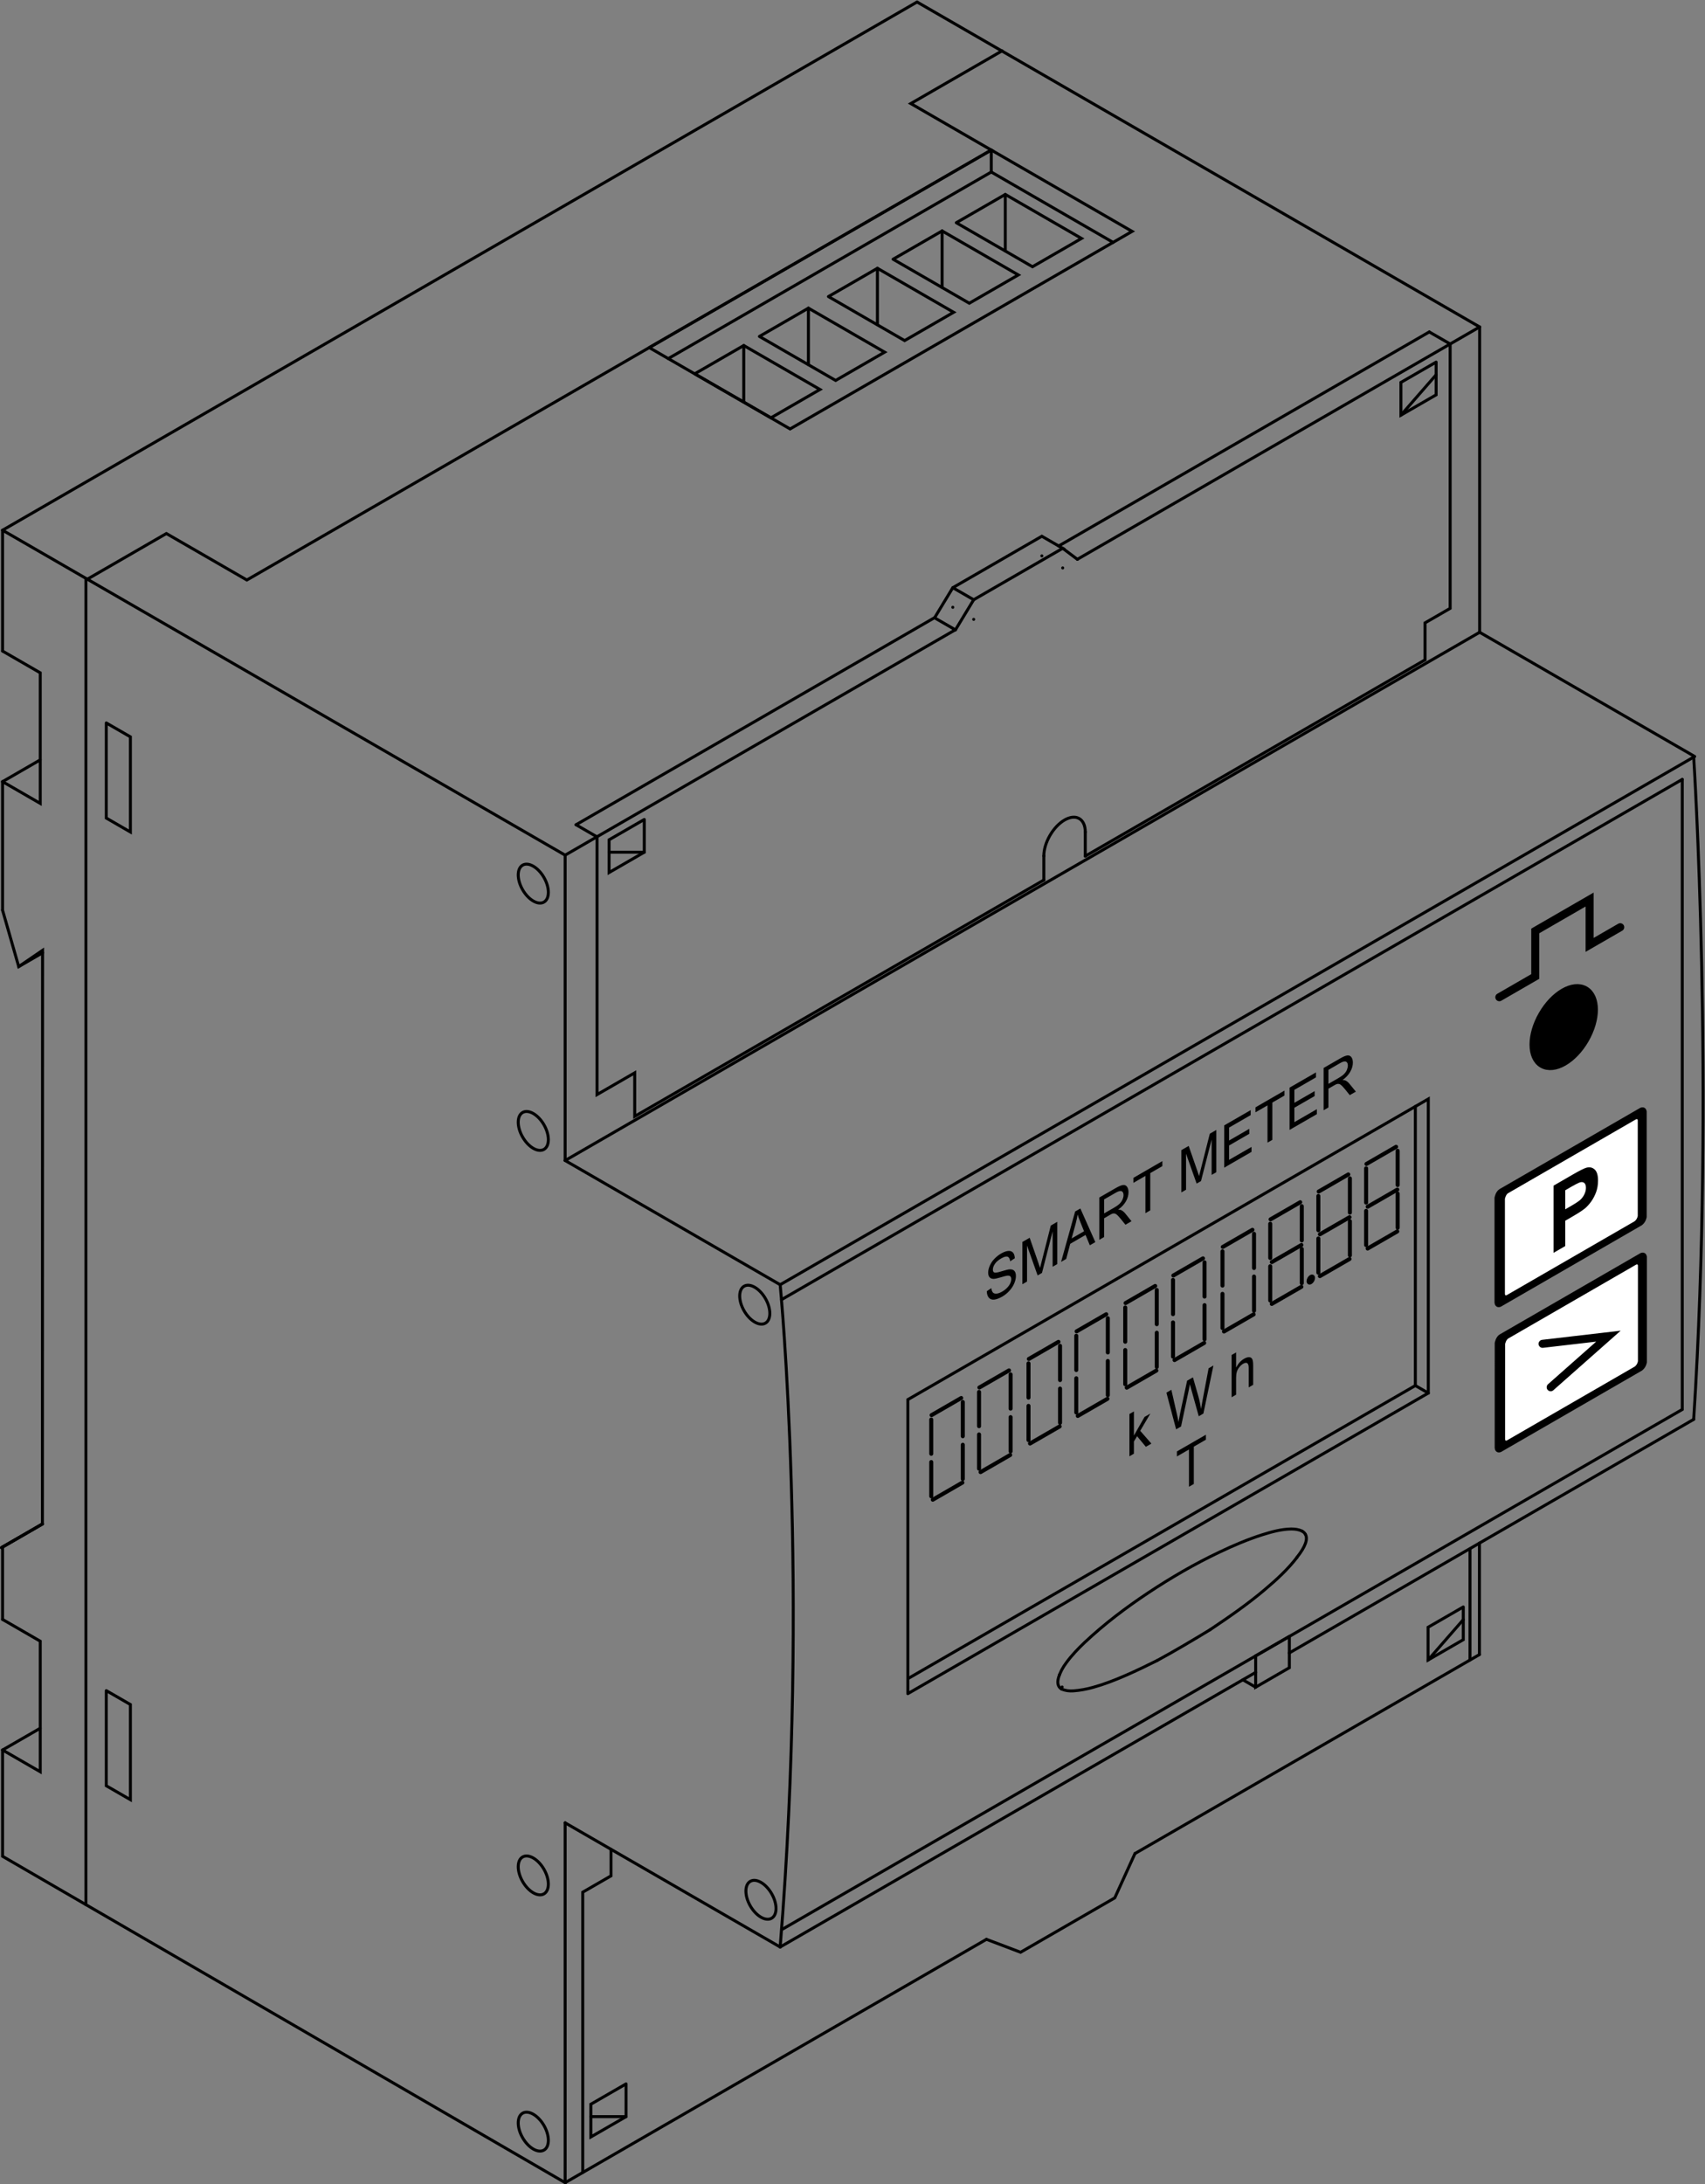 <?xml version="1.0" encoding="UTF-8" standalone="no"?>
<svg
   xmlns:dc="http://purl.org/dc/elements/1.1/"
   xmlns:cc="http://creativecommons.org/ns#"
   xmlns:rdf="http://www.w3.org/1999/02/22-rdf-syntax-ns#"
   xmlns:svg="http://www.w3.org/2000/svg"
   xmlns="http://www.w3.org/2000/svg"
   xmlns:sodipodi="http://sodipodi.sourceforge.net/DTD/sodipodi-0.dtd"
   xmlns:inkscape="http://www.inkscape.org/namespaces/inkscape"
   version="1.1"
   id="svg2"
   xml:space="preserve"
   width="283.027"
   height="362.413"
   viewBox="0 0 283.027 362.413"
   sodipodi:docname="SmartMeter50kA-1 Deckblatt.eps"><rect x="0" y="0" width="283.027" height="362.413" fill="#808080" stroke="none"/><defs
     id="defs6" /><sodipodi:namedview
     pagecolor="#ffffff"
     bordercolor="#666666"
     borderopacity="1"
     objecttolerance="10"
     gridtolerance="10"
     guidetolerance="10"
     inkscape:pageopacity="0"
     inkscape:pageshadow="2"
     inkscape:window-width="640"
     inkscape:window-height="480"
     id="namedview4" /><g
     id="g10"
     inkscape:groupmode="layer"
     inkscape:label="ink_ext_XXXXXX"
     transform="matrix(1.333,0,0,-1.333,0,362.413)"><g
       id="g12"
       transform="scale(0.1)"><path
         d="M 3.191,2058.79 V 1908.36"
         style="fill:none;stroke:#000000;stroke-width:3.69;stroke-linecap:round;stroke-linejoin:miter;stroke-miterlimit:4;stroke-dasharray:none;stroke-opacity:1"
         id="path14" /><path
         d="M 3.191,1745.81 V 1585.8"
         style="fill:none;stroke:#000000;stroke-width:3.69;stroke-linecap:round;stroke-linejoin:miter;stroke-miterlimit:4;stroke-dasharray:none;stroke-opacity:1"
         id="path16" /><path
         d="M 3.191,793.094 V 702.953"
         style="fill:none;stroke:#000000;stroke-width:3.69;stroke-linecap:round;stroke-linejoin:miter;stroke-miterlimit:4;stroke-dasharray:none;stroke-opacity:1"
         id="path18" /><path
         d="M 3.191,540.426 V 408.105 L 703.762,1.844 V 449.785"
         style="fill:none;stroke:#000000;stroke-width:3.69;stroke-linecap:round;stroke-linejoin:miter;stroke-miterlimit:4;stroke-dasharray:none;stroke-opacity:1"
         id="path20" /><path
         d="M 703.762,1274.22 V 1654.3 L 3.18,2058.77"
         style="fill:none;stroke:#000000;stroke-width:3.69;stroke-linecap:round;stroke-linejoin:miter;stroke-miterlimit:4;stroke-dasharray:none;stroke-opacity:1"
         id="path22" /><path
         d="m 3.191,1745.81 46.918,-27.09 v 162.55 l -46.918,27.09"
         style="fill:none;stroke:#000000;stroke-width:3.69;stroke-linecap:round;stroke-linejoin:miter;stroke-miterlimit:4;stroke-dasharray:none;stroke-opacity:1"
         id="path24" /><path
         d="M 3.191,540.426 50.109,513.336 V 675.863 L 3.191,702.953"
         style="fill:none;stroke:#000000;stroke-width:3.69;stroke-linecap:round;stroke-linejoin:miter;stroke-miterlimit:4;stroke-dasharray:none;stroke-opacity:1"
         id="path26" /><path
         d="M 3.191,1585.8 23.301,1515.57 53.012,1535.84 52.801,821.754 1.84,792.324"
         style="fill:none;stroke:#000000;stroke-width:3.69;stroke-linecap:round;stroke-linejoin:miter;stroke-miterlimit:4;stroke-dasharray:none;stroke-opacity:1"
         id="path28" /><path
         d="M 1842.35,659.203 V 797.945"
         style="fill:none;stroke:#000000;stroke-width:3.69;stroke-linecap:round;stroke-linejoin:miter;stroke-miterlimit:4;stroke-dasharray:none;stroke-opacity:1"
         id="path30" /><path
         d="m 1842.59,1931.73 v 380.07 l -700.58,404.49"
         style="fill:none;stroke:#000000;stroke-width:3.69;stroke-linecap:round;stroke-linejoin:miter;stroke-miterlimit:4;stroke-dasharray:none;stroke-opacity:1"
         id="path32" /><path
         d="M 53.012,1532.73 23.301,1515.57"
         style="fill:none;stroke:#000000;stroke-width:3.69;stroke-linecap:round;stroke-linejoin:miter;stroke-miterlimit:4;stroke-dasharray:none;stroke-opacity:1"
         id="path34" /><path
         d="M 52.82,821.754 1.84,792.324"
         style="fill:none;stroke:#000000;stroke-width:3.69;stroke-linecap:round;stroke-linejoin:miter;stroke-miterlimit:4;stroke-dasharray:none;stroke-opacity:1"
         id="path36" /><path
         d="M 50.109,567.504 3.191,540.426"
         style="fill:none;stroke:#000000;stroke-width:3.69;stroke-linecap:round;stroke-linejoin:miter;stroke-miterlimit:4;stroke-dasharray:none;stroke-opacity:1"
         id="path38" /><path
         d="M 50.109,1772.91 3.191,1745.81"
         style="fill:none;stroke:#000000;stroke-width:3.69;stroke-linecap:round;stroke-linejoin:miter;stroke-miterlimit:4;stroke-dasharray:none;stroke-opacity:1"
         id="path40" /><path
         d="M 1842.35,659.203 1413.36,411.523"
         style="fill:none;stroke:#000000;stroke-width:3.69;stroke-linecap:round;stroke-linejoin:miter;stroke-miterlimit:4;stroke-dasharray:none;stroke-opacity:1"
         id="path42" /><path
         d="M 1228.43,304.754 703.762,1.844"
         style="fill:none;stroke:#000000;stroke-width:3.69;stroke-linecap:round;stroke-linejoin:miter;stroke-miterlimit:4;stroke-dasharray:none;stroke-opacity:1"
         id="path44" /><path
         d="M 1842.59,2311.8 1341.64,2022.57"
         style="fill:none;stroke:#000000;stroke-width:3.69;stroke-linecap:round;stroke-linejoin:miter;stroke-miterlimit:4;stroke-dasharray:none;stroke-opacity:1"
         id="path46" /><path
         d="M 1189.96,1935 703.762,1654.3"
         style="fill:none;stroke:#000000;stroke-width:3.69;stroke-linecap:round;stroke-linejoin:miter;stroke-miterlimit:4;stroke-dasharray:none;stroke-opacity:1"
         id="path48" /><path
         d="M 1142.03,2716.3 3.191,2058.79"
         style="fill:none;stroke:#000000;stroke-width:3.69;stroke-linecap:round;stroke-linejoin:miter;stroke-miterlimit:4;stroke-dasharray:none;stroke-opacity:1"
         id="path50" /><path
         d="M 52.801,821.754 3.191,793.094"
         style="fill:none;stroke:#000000;stroke-width:3.69;stroke-linecap:round;stroke-linejoin:miter;stroke-miterlimit:4;stroke-dasharray:none;stroke-opacity:1"
         id="path52" /><path
         d="M 1842.6,1931.72 703.762,1274.2"
         style="fill:none;stroke:#000000;stroke-width:3.69;stroke-linecap:round;stroke-linejoin:miter;stroke-miterlimit:4;stroke-dasharray:none;stroke-opacity:1"
         id="path54" /><path
         d="m 1605.61,661.254 503.53,290.711"
         style="fill:none;stroke:#000000;stroke-width:3.69;stroke-linecap:round;stroke-linejoin:miter;stroke-miterlimit:4;stroke-dasharray:none;stroke-opacity:1"
         id="path56" /><path
         d="M 971.543,1119.61 703.762,1274.2"
         style="fill:none;stroke:#000000;stroke-width:3.69;stroke-linecap:round;stroke-linejoin:miter;stroke-miterlimit:4;stroke-dasharray:none;stroke-opacity:1"
         id="path58" /><path
         d="M 971.543,295.176 703.762,449.773"
         style="fill:none;stroke:#000000;stroke-width:3.69;stroke-linecap:round;stroke-linejoin:miter;stroke-miterlimit:4;stroke-dasharray:none;stroke-opacity:1"
         id="path60" /><path
         d="m 2110.39,1777.11 -267.8,154.62"
         style="fill:none;stroke:#000000;stroke-width:3.69;stroke-linecap:round;stroke-linejoin:miter;stroke-miterlimit:4;stroke-dasharray:none;stroke-opacity:1"
         id="path62" /><path
         d="m 971.543,1119.61 c 0,0 36.647,-375.915 0,-824.434"
         style="fill:none;stroke:#000000;stroke-width:3.69;stroke-linecap:round;stroke-linejoin:miter;stroke-miterlimit:4;stroke-dasharray:none;stroke-opacity:1"
         id="path64" /><path
         d="m 677.391,1595.89 c 7.32,4.24 7.32,17.95 0,30.63 -7.34,12.7 -19.219,19.57 -26.539,15.34 -7.332,-4.23 -7.332,-17.97 0,-30.66 7.32,-12.68 19.199,-19.54 26.539,-15.31"
         style="fill:none;stroke:#000000;stroke-width:3.69;stroke-linecap:round;stroke-linejoin:miter;stroke-miterlimit:4;stroke-dasharray:none;stroke-opacity:1"
         id="path66" /><path
         d="m 677.391,1288.04 c 7.32,4.23 7.32,17.94 0,30.64 -7.34,12.7 -19.219,19.55 -26.539,15.32 -7.332,-4.23 -7.332,-17.96 0,-30.64 7.32,-12.68 19.199,-19.55 26.539,-15.32"
         style="fill:none;stroke:#000000;stroke-width:3.69;stroke-linecap:round;stroke-linejoin:miter;stroke-miterlimit:4;stroke-dasharray:none;stroke-opacity:1"
         id="path68" /><path
         d="m 677.391,361.336 c 7.32,4.238 7.32,17.949 0,30.637 -7.34,12.691 -19.219,19.543 -26.539,15.312 -7.332,-4.222 -7.332,-17.93 0,-30.64 7.32,-12.692 19.199,-19.532 26.539,-15.309"
         style="fill:none;stroke:#000000;stroke-width:3.69;stroke-linecap:round;stroke-linejoin:miter;stroke-miterlimit:4;stroke-dasharray:none;stroke-opacity:1"
         id="path70" /><path
         d="m 677.391,42.383 c 7.32,4.223 7.32,17.941 0,30.641 -7.34,12.68 -19.219,19.539 -26.539,15.32 -7.332,-4.238 -7.332,-17.961 0,-30.641 7.32,-12.699 19.199,-19.559 26.539,-15.32"
         style="fill:none;stroke:#000000;stroke-width:3.69;stroke-linecap:round;stroke-linejoin:miter;stroke-miterlimit:4;stroke-dasharray:none;stroke-opacity:1"
         id="path72" /><path
         d="m 743.492,1677.05 v -320.8 l 46.91,27.09 v -54.18 l 509.448,294.13"
         style="fill:none;stroke:#000000;stroke-width:3.69;stroke-linecap:round;stroke-linejoin:miter;stroke-miterlimit:4;stroke-dasharray:none;stroke-opacity:1"
         id="path74" /><path
         d="m 1351.46,1653.07 423.14,244.31 v 46.07 l 31.26,18.05 v 329.11"
         style="fill:none;stroke:#000000;stroke-width:3.69;stroke-linecap:round;stroke-linejoin:miter;stroke-miterlimit:4;stroke-dasharray:none;stroke-opacity:1"
         id="path76" /><path
         d="m 1351.5,1683.13 c 0,8.23 -2.89,14.02 -7.55,16.71 -10.09,5.82 -26.42,-3.62 -36.5,-21.07 -5.04,-8.72 -7.56,-17.81 -7.56,-25.43"
         style="fill:none;stroke:#000000;stroke-width:3.69;stroke-linecap:round;stroke-linejoin:miter;stroke-miterlimit:4;stroke-dasharray:none;stroke-opacity:1"
         id="path78" /><path
         d="m 1299.89,1653.34 v -30.13"
         style="fill:none;stroke:#000000;stroke-width:3.69;stroke-linecap:round;stroke-linejoin:miter;stroke-miterlimit:4;stroke-dasharray:none;stroke-opacity:1"
         id="path80" /><path
         d="M 1351.5,1683.13 V 1653"
         style="fill:none;stroke:#000000;stroke-width:3.69;stroke-linecap:round;stroke-linejoin:miter;stroke-miterlimit:4;stroke-dasharray:none;stroke-opacity:1"
         id="path82" /><path
         d="m 717.34,1692.15 446.63,257.87"
         style="fill:none;stroke:#000000;stroke-width:3.69;stroke-linecap:round;stroke-linejoin:miter;stroke-miterlimit:4;stroke-dasharray:none;stroke-opacity:1"
         id="path84" /><path
         d="m 1318.37,2039.14 461.55,266.49"
         style="fill:none;stroke:#000000;stroke-width:3.69;stroke-linecap:round;stroke-linejoin:miter;stroke-miterlimit:4;stroke-dasharray:none;stroke-opacity:1"
         id="path86" /><path
         d="m 743.492,1677.05 -26.121,15.09"
         style="fill:none;stroke:#000000;stroke-width:3.69;stroke-linecap:round;stroke-linejoin:miter;stroke-miterlimit:4;stroke-dasharray:none;stroke-opacity:1"
         id="path88" /><path
         d="m 802.313,1698.71 -43.84,-25.3 v -40.76 l 43.84,25.32 v 40.74"
         style="fill:none;stroke:#000000;stroke-width:3.69;stroke-linecap:round;stroke-linejoin:miter;stroke-miterlimit:4;stroke-dasharray:none;stroke-opacity:1"
         id="path90" /><path
         d="m 802.313,1657.97 h -43.84"
         style="fill:none;stroke:#000000;stroke-width:3.69;stroke-linecap:round;stroke-linejoin:miter;stroke-miterlimit:4;stroke-dasharray:none;stroke-opacity:1"
         id="path92" /><path
         d="M 779.633,124.805 735.793,99.504 V 58.742 l 43.84,25.301 v 40.762"
         style="fill:none;stroke:#000000;stroke-width:3.69;stroke-linecap:round;stroke-linejoin:miter;stroke-miterlimit:4;stroke-dasharray:none;stroke-opacity:1"
         id="path94" /><path
         d="m 779.633,84.043 h -43.84"
         style="fill:none;stroke:#000000;stroke-width:3.69;stroke-linecap:round;stroke-linejoin:miter;stroke-miterlimit:4;stroke-dasharray:none;stroke-opacity:1"
         id="path96" /><path
         d="m 1186.53,1987.24 26,-15 110.85,64.01 -25.98,15.02 -110.87,-64.03"
         style="fill:none;stroke:#000000;stroke-width:3.69;stroke-linecap:round;stroke-linejoin:miter;stroke-miterlimit:4;stroke-dasharray:none;stroke-opacity:1"
         id="path98" /><path
         d="m 1212.53,1947.86 v -0.06"
         style="fill:none;stroke:#000000;stroke-width:3.69;stroke-linecap:round;stroke-linejoin:miter;stroke-miterlimit:4;stroke-dasharray:none;stroke-opacity:1"
         id="path100" /><path
         d="m 1323.38,2011.86 v -0.06"
         style="fill:none;stroke:#000000;stroke-width:3.69;stroke-linecap:round;stroke-linejoin:miter;stroke-miterlimit:4;stroke-dasharray:none;stroke-opacity:1"
         id="path102" /><path
         d="m 1297.4,2026.88 v -0.08"
         style="fill:none;stroke:#000000;stroke-width:3.69;stroke-linecap:round;stroke-linejoin:miter;stroke-miterlimit:4;stroke-dasharray:none;stroke-opacity:1"
         id="path104" /><path
         d="m 1186.53,1962.88 v -0.07"
         style="fill:none;stroke:#000000;stroke-width:3.69;stroke-linecap:round;stroke-linejoin:miter;stroke-miterlimit:4;stroke-dasharray:none;stroke-opacity:1"
         id="path106" /><path
         d="m 1212.53,1972.24 -22.73,-37.5"
         style="fill:none;stroke:#000000;stroke-width:3.69;stroke-linecap:round;stroke-linejoin:miter;stroke-miterlimit:4;stroke-dasharray:none;stroke-opacity:1"
         id="path108" /><path
         d="m 1186.53,1987.24 -22.71,-37.5"
         style="fill:none;stroke:#000000;stroke-width:3.69;stroke-linecap:round;stroke-linejoin:miter;stroke-miterlimit:4;stroke-dasharray:none;stroke-opacity:1"
         id="path110" /><path
         d="m 1323.38,2036.25 18.38,-13.78"
         style="fill:none;stroke:#000000;stroke-width:3.69;stroke-linecap:round;stroke-linejoin:miter;stroke-miterlimit:4;stroke-dasharray:none;stroke-opacity:1"
         id="path112" /><path
         d="m 1163.82,1949.74 25.98,-15"
         style="fill:none;stroke:#000000;stroke-width:3.69;stroke-linecap:round;stroke-linejoin:miter;stroke-miterlimit:4;stroke-dasharray:none;stroke-opacity:1"
         id="path114" /><path
         d="m 1788.41,2268.05 -43.85,-25.3 v -40.77 l 43.85,25.31 v 40.76"
         style="fill:none;stroke:#000000;stroke-width:3.69;stroke-linecap:round;stroke-linejoin:miter;stroke-miterlimit:4;stroke-dasharray:none;stroke-opacity:1"
         id="path116" /><path
         d="m 1788.41,2252.25 -43.85,-50.27"
         style="fill:none;stroke:#000000;stroke-width:3.69;stroke-linecap:round;stroke-linejoin:miter;stroke-miterlimit:4;stroke-dasharray:none;stroke-opacity:1"
         id="path118" /><path
         d="m 1822.23,718.484 -43.86,-25.3 v -40.77 l 43.86,25.328 v 40.742"
         style="fill:none;stroke:#000000;stroke-width:3.69;stroke-linecap:round;stroke-linejoin:miter;stroke-miterlimit:4;stroke-dasharray:none;stroke-opacity:1"
         id="path120" /><path
         d="m 1822.23,702.684 -43.86,-50.27"
         style="fill:none;stroke:#000000;stroke-width:3.69;stroke-linecap:round;stroke-linejoin:miter;stroke-miterlimit:4;stroke-dasharray:none;stroke-opacity:1"
         id="path122" /><path
         d="m 953.172,1071.77 c 7.328,4.22 7.328,17.94 0,30.64 -7.32,12.68 -19.211,19.55 -26.531,15.32 -7.328,-4.24 -7.328,-17.96 0,-30.65 7.32,-12.68 19.211,-19.54 26.531,-15.31"
         style="fill:none;stroke:#000000;stroke-width:3.69;stroke-linecap:round;stroke-linejoin:miter;stroke-miterlimit:4;stroke-dasharray:none;stroke-opacity:1"
         id="path124" /><path
         d="m 960.902,330.992 c 7.321,4.231 7.321,17.934 0,30.621 -7.339,12.711 -19.211,19.563 -26.543,15.332 -7.316,-4.242 -7.316,-17.953 0,-30.64 7.332,-12.692 19.204,-19.551 26.543,-15.313"
         style="fill:none;stroke:#000000;stroke-width:3.69;stroke-linecap:round;stroke-linejoin:miter;stroke-miterlimit:4;stroke-dasharray:none;stroke-opacity:1"
         id="path126" /><path
         d="M 725.691,14.484 V 363.434 l 35.219,20.339 v 32.961"
         style="fill:none;stroke:#000000;stroke-width:3.69;stroke-linecap:round;stroke-linejoin:miter;stroke-miterlimit:4;stroke-dasharray:none;stroke-opacity:1"
         id="path128" /><path
         d="M 1830.58,652.414 V 790.773"
         style="fill:none;stroke:#000000;stroke-width:3.69;stroke-linecap:round;stroke-linejoin:miter;stroke-miterlimit:4;stroke-dasharray:none;stroke-opacity:1"
         id="path130" /><path
         d="m 1228.43,304.754 42.5,-16.109 117.31,67.718 25.12,55.16"
         style="fill:none;stroke:#000000;stroke-width:3.69;stroke-linecap:round;stroke-linejoin:miter;stroke-miterlimit:4;stroke-dasharray:none;stroke-opacity:1"
         id="path132" /><path
         d="M 2094.91,1748.61 973.242,1101.02"
         style="fill:none;stroke:#000000;stroke-width:3.69;stroke-linecap:round;stroke-linejoin:miter;stroke-miterlimit:4;stroke-dasharray:none;stroke-opacity:1"
         id="path134" /><path
         d="M 973.473,316.824 2094.91,964.293 v 784.317"
         style="fill:none;stroke:#000000;stroke-width:3.69;stroke-linecap:round;stroke-linejoin:miter;stroke-miterlimit:4;stroke-dasharray:none;stroke-opacity:1"
         id="path136" /><path
         d="m 1605.62,681.793 -41.96,-24.207 v -38.981 l 41.96,24.231 v 38.957"
         style="fill:none;stroke:#000000;stroke-width:3.69;stroke-linecap:round;stroke-linejoin:miter;stroke-miterlimit:4;stroke-dasharray:none;stroke-opacity:1"
         id="path138" /><path
         d="M 971.543,295.176 1563.66,637.035"
         style="fill:none;stroke:#000000;stroke-width:3.69;stroke-linecap:round;stroke-linejoin:miter;stroke-miterlimit:4;stroke-dasharray:none;stroke-opacity:1"
         id="path140" /><path
         d="m 1563.66,618.605 -15.89,9.188"
         style="fill:none;stroke:#000000;stroke-width:3.69;stroke-linecap:round;stroke-linejoin:miter;stroke-miterlimit:4;stroke-dasharray:none;stroke-opacity:1"
         id="path142" /><path
         d="m 1130.52,610.543 648.14,374.191 V 1350.79 L 1130.52,976.586 V 610.543"
         style="fill:none;stroke:#000000;stroke-width:3.69;stroke-linecap:round;stroke-linejoin:miter;stroke-miterlimit:4;stroke-dasharray:none;stroke-opacity:1"
         id="path144" /><path
         d="m 1130.52,629.176 632.01,364.879 v 347.425"
         style="fill:none;stroke:#000000;stroke-width:3.69;stroke-linecap:round;stroke-linejoin:miter;stroke-miterlimit:4;stroke-dasharray:none;stroke-opacity:1"
         id="path146" /><path
         d="m 1228.84,1111.49 v 0 l 5.67,3.87 c 0.28,-2.47 0.94,-4.25 1.89,-5.41 0.97,-1.11 2.51,-1.59 4.58,-1.46 2.07,0.19 4.4,1.01 6.98,2.53 2.33,1.3 4.37,2.88 6.12,4.69 1.76,1.79 3.08,3.65 3.92,5.5 0.88,1.88 1.31,3.65 1.31,5.27 0,1.63 -0.43,2.86 -1.27,3.61 -0.8,0.74 -2.2,0.95 -4.09,0.7 -1.24,-0.14 -3.92,-0.84 -8.09,-2.11 -4.22,-1.23 -7.13,-1.86 -8.83,-1.8 -2.16,0.08 -3.79,0.8 -4.85,2.11 -1.08,1.31 -1.62,3.21 -1.62,5.62 0,2.63 0.66,5.54 1.98,8.57 1.31,3.07 3.2,5.95 5.71,8.57 2.51,2.63 5.29,4.83 8.35,6.64 3.39,1.93 6.39,3.04 8.97,3.25 2.55,0.22 4.53,-0.49 5.94,-2.1 1.4,-1.63 2.1,-3.97 2.23,-6.99 l -5.79,-3.84 c -0.31,3.13 -1.37,5.01 -3.12,5.72 -1.81,0.66 -4.44,-0.05 -7.96,-2.07 -3.64,-2.11 -6.32,-4.38 -7.96,-6.89 -1.67,-2.52 -2.51,-4.84 -2.51,-7.04 0,-1.88 0.59,-3.11 1.77,-3.64 1.14,-0.52 4.18,-0.06 9.1,1.5 4.88,1.53 8.25,2.37 10.07,2.45 2.68,0.14 4.6,-0.53 5.89,-1.97 1.26,-1.41 1.88,-3.56 1.88,-6.38 0,-2.8 -0.7,-5.84 -2.06,-9.1 -1.41,-3.29 -3.38,-6.38 -6.02,-9.24 -2.6,-2.89 -5.5,-5.26 -8.75,-7.16 -4.14,-2.35 -7.6,-3.64 -10.38,-3.87 -2.81,-0.22 -4.96,0.59 -6.55,2.46 -1.57,1.9 -2.41,4.54 -2.51,8.01 v 0 0"
         style="fill:#000000;fill-opacity:1;fill-rule:evenodd;stroke:none"
         id="path148" /><path
         d="m 1273.16,1120.2 v 0 52.61 l 9.09,5.23 10.77,-31.04 c 1.01,-2.89 1.71,-5.05 2.15,-6.5 0.53,2.2 1.37,5.45 2.47,9.8 l 10.9,42.91 8.09,4.7 v -52.62 l -5.81,-3.34 v 44 l -13.23,-51.64 -5.44,-3.18 -13.19,37.2 v -44.79 l -5.8,-3.34 v 0"
         style="fill:#000000;fill-opacity:1;fill-rule:evenodd;stroke:none"
         id="path150" /><path
         d="m 1334.51,1177.21 v 0 l 15.44,8.92 -4.75,11.82 c -1.46,3.61 -2.5,6.59 -3.21,9.05 l -3.13,3.73 6.52,3.75 18.64,-41.85 -6.86,-3.95 -5.33,12.88 -19.07,-11.04 -5.01,-18.82 -6.37,-3.68 v 0 l 17.48,62.71 3.13,-3.73 c -0.61,-3.69 -1.41,-7.52 -2.46,-11.46 l -5.02,-18.33 v 0"
         style="fill:#000000;fill-opacity:1;fill-rule:evenodd;stroke:none"
         id="path152" /><path
         d="m 1374.96,1208.36 v 0 l 12.97,7.48 c 2.71,1.59 4.88,3.16 6.45,4.71 1.54,1.58 2.73,3.29 3.52,5.24 l 4.31,-2.25 c -2.12,-3.8 -5.32,-7.3 -9.72,-10.5 1.64,0.02 2.82,-0.15 3.66,-0.54 1.75,-0.82 3.42,-2.2 5.01,-4.09 l 7.91,-9.76 -7.56,-4.4 -6.02,7.48 c -1.81,2.15 -3.26,3.74 -4.35,4.75 -1.16,1.01 -2.2,1.57 -3.08,1.75 -0.93,0.13 -1.8,0.1 -2.78,-0.18 -0.66,-0.25 -1.8,-0.78 -3.34,-1.71 l -6.98,-4.05 v -23.34 l -6.02,-3.46 v 0 52.62 l 20.18,11.63 c 4.07,2.34 7.16,3.66 9.26,3.92 2.12,0.3 3.83,-0.39 5.06,-2.05 1.28,-1.68 1.89,-3.98 1.89,-6.88 0,-3.69 -1.02,-7.46 -3.12,-11.19 l -4.31,2.25 c 0.83,1.89 1.24,3.68 1.24,5.39 0,2.46 -0.79,4.09 -2.33,4.79 -1.59,0.71 -4.05,0.05 -7.44,-1.9 l -14.41,-8.28 v -17.43 0"
         style="fill:#000000;fill-opacity:1;fill-rule:evenodd;stroke:none"
         id="path154" /><path
         d="m 1426.39,1208.63 v 0 46.42 l -14.99,-8.67 v 6.21 l 36.08,20.88 v -6.25 l -15.07,-8.7 v -46.37 l -6.02,-3.52 v 0"
         style="fill:#000000;fill-opacity:1;fill-rule:evenodd;stroke:none"
         id="path156" /><path
         d="m 1471.17,1234.52 v 0 52.62 l 9.1,5.22 10.77,-31.02 c 1.01,-2.91 1.72,-5.07 2.15,-6.55 0.53,2.25 1.36,5.48 2.47,9.84 l 10.9,42.89 8.09,4.71 v -52.62 l -5.81,-3.34 v 44 l -13.22,-51.64 -5.46,-3.16 -13.18,37.17 v -44.78 l -5.81,-3.34 v 0"
         style="fill:#000000;fill-opacity:1;fill-rule:evenodd;stroke:none"
         id="path158" /><path
         d="m 1524.49,1265.29 v 0 52.62 l 32.98,19.02 v -6.2 l -26.91,-15.55 v -16.1 l 25.18,14.56 v -6.19 l -25.18,-14.56 v -17.87 l 27.96,16.12 v -6.19 l -34.03,-19.66 v 0"
         style="fill:#000000;fill-opacity:1;fill-rule:evenodd;stroke:none"
         id="path160" /><path
         d="m 1578.42,1296.45 v 0 46.37 l -14.99,-8.64 v 6.2 l 36.1,20.87 v -6.2 l -15.09,-8.71 v -46.41 l -6.02,-3.48 v 0"
         style="fill:#000000;fill-opacity:1;fill-rule:evenodd;stroke:none"
         id="path162" /><path
         d="m 1605.86,1312.29 v 0 52.61 l 32.92,18.98 v -6.18 l -26.91,-15.54 v -16.12 l 25.24,14.55 v -6.16 l -25.24,-14.55 v -17.93 l 28,16.18 v -6.25 l -34.01,-19.59 v 0"
         style="fill:#000000;fill-opacity:1;fill-rule:evenodd;stroke:none"
         id="path164" /><path
         d="m 1654.3,1369.64 v 0 l 12.97,7.47 c 2.76,1.59 4.91,3.16 6.45,4.7 1.59,1.59 2.78,3.32 3.57,5.23 l 4.25,-2.24 c -2.05,-3.76 -5.32,-7.25 -9.67,-10.5 1.59,0.06 2.81,-0.12 3.65,-0.48 1.77,-0.89 3.44,-2.25 4.98,-4.14 l 7.94,-9.75 -7.59,-4.36 -6.02,7.48 c -1.77,2.1 -3.21,3.69 -4.37,4.7 -1.14,1.06 -2.15,1.63 -3.06,1.75 -0.88,0.18 -1.8,0.11 -2.73,-0.16 -0.71,-0.21 -1.8,-0.8 -3.39,-1.69 l -6.98,-4.04 v -23.37 l -6.02,-3.49 v 0 52.63 l 20.21,11.66 c 4.04,2.36 7.13,3.64 9.28,3.93 2.1,0.28 3.77,-0.43 5.06,-2.09 1.26,-1.63 1.89,-3.93 1.89,-6.83 0,-3.73 -1.06,-7.46 -3.18,-11.25 l -4.25,2.24 c 0.78,1.91 1.18,3.75 1.18,5.41 0,2.5 -0.75,4.09 -2.33,4.79 -1.59,0.71 -4.04,0.1 -7.42,-1.88 l -14.42,-8.32 v -17.4 0"
         style="fill:#000000;fill-opacity:1;fill-rule:evenodd;stroke:none"
         id="path166" /><path
         d="m 1625.51,809.023 c -0.9,1.692 -2.41,2.942 -4.01,3.84"
         style="fill:none;stroke:#000000;stroke-width:3.69;stroke-linecap:round;stroke-linejoin:miter;stroke-miterlimit:4;stroke-dasharray:none;stroke-opacity:1"
         id="path168" /><path
         d="m 1615.09,780.273 c 10.77,13.422 13.92,23.09 10.42,28.75"
         style="fill:none;stroke:#000000;stroke-width:3.69;stroke-linecap:round;stroke-linejoin:miter;stroke-miterlimit:4;stroke-dasharray:none;stroke-opacity:1"
         id="path170" /><path
         d="m 1319.38,633.953 c -3.65,-8.918 -2.39,-14.867 2.75,-17.789"
         style="fill:none;stroke:#000000;stroke-width:3.69;stroke-linecap:round;stroke-linejoin:miter;stroke-miterlimit:4;stroke-dasharray:none;stroke-opacity:1"
         id="path172" /><path
         d="m 1322.04,616.313 c 4.55,-2.047 9.56,-2.649 14.56,-2.29 8.43,0.59 16.74,2.141 24.9,4.461 25.93,7.149 55.43,21.321 79.47,33.301"
         style="fill:none;stroke:#000000;stroke-width:3.69;stroke-linecap:round;stroke-linejoin:miter;stroke-miterlimit:4;stroke-dasharray:none;stroke-opacity:1"
         id="path174" /><path
         d="m 1440.97,651.785 c 20.49,11.051 45.91,26.141 65.79,38.25"
         style="fill:none;stroke:#000000;stroke-width:3.69;stroke-linecap:round;stroke-linejoin:miter;stroke-miterlimit:4;stroke-dasharray:none;stroke-opacity:1"
         id="path176" /><path
         d="m 1506.76,690.035 c 23.59,15.828 46.84,31.84 68.41,50.117 14.43,12.172 28.49,25.051 39.97,40.024"
         style="fill:none;stroke:#000000;stroke-width:3.69;stroke-linecap:round;stroke-linejoin:miter;stroke-miterlimit:4;stroke-dasharray:none;stroke-opacity:1"
         id="path178" /><path
         d="m 1621.5,812.863 c -4.37,2.172 -8.81,2.621 -13.62,2.672 -12.27,-0.199 -24.5,-3.57 -36.07,-7.222 -18.27,-5.809 -36,-13.368 -53.33,-21.637 -30.78,-14.563 -60.48,-31.903 -88.82,-50.723 -27.8,-18.48 -54.55,-38.75 -78.92,-61.64 -8.17,-7.758 -16.08,-15.977 -22.74,-25.09 -2.31,-3 -4.16,-5.969 -5.91,-9.219 l -1,-2.09 -1.76,-3.922"
         style="fill:none;stroke:#000000;stroke-width:3.69;stroke-linecap:round;stroke-linejoin:miter;stroke-miterlimit:4;stroke-dasharray:none;stroke-opacity:1"
         id="path180" /><path
         d="m 1322.69,618.836 h -0.05"
         style="fill:none;stroke:#000000;stroke-width:3.69;stroke-linecap:round;stroke-linejoin:miter;stroke-miterlimit:4;stroke-dasharray:none;stroke-opacity:1"
         id="path182" /><path
         d="m 2049,1154.43 v -131.25 c 0,0 -0.62,-5.38 -5.16,-8.84 L 1868.41,913.043 c 0,0 -4.62,-2.078 -5.23,3.391 l 0.02,130.426 c 0,0 1.17,6.88 5.4,9.32 4.23,2.43 175.05,101.05 175.05,101.05 0,0 4.48,2.18 5.35,-2.8 v 0"
         style="fill:#000000;fill-opacity:1;fill-rule:evenodd;stroke:none"
         id="path184" /><path
         d="m 2049,1154.43 v -131.25 c 0,0 -0.62,-5.38 -5.16,-8.84 L 1868.41,913.043 c 0,0 -4.62,-2.078 -5.23,3.391 l 0.02,130.426 c 0,0 1.17,6.88 5.4,9.32 4.23,2.43 175.05,101.05 175.05,101.05 0,0 4.48,2.18 5.35,-2.8 v 0"
         style="fill:none;stroke:#000000;stroke-width:3.69;stroke-linecap:round;stroke-linejoin:miter;stroke-miterlimit:4;stroke-dasharray:none;stroke-opacity:1"
         id="path186" /><path
         d="m 2041.57,1143.72 v -119.45 c 0,0 -0.57,-4.89 -4.7,-8.06 l -159.66,-92.187 c 0,0 -4.2,-1.91 -4.76,3.071 l 0.02,118.706 c 0,0 1.05,6.26 4.9,8.49 3.85,2.23 159.33,92 159.33,92 0,0 4.09,1.95 4.87,-2.57 v 0"
         style="fill:#ffffff;fill-opacity:1;fill-rule:evenodd;stroke:none"
         id="path188" /><path
         d="m 2041.57,1143.72 v -119.45 c 0,0 -0.57,-4.89 -4.7,-8.06 l -159.66,-92.187 c 0,0 -4.2,-1.91 -4.76,3.071 l 0.02,118.706 c 0,0 1.05,6.26 4.9,8.49 3.85,2.23 159.33,92 159.33,92 0,0 4.09,1.95 4.87,-2.57 v 0"
         style="fill:none;stroke:#000000;stroke-width:3.69;stroke-linecap:round;stroke-linejoin:miter;stroke-miterlimit:4;stroke-dasharray:none;stroke-opacity:1"
         id="path190" /><path
         d="m 1920.97,1046.02 82.02,9.54 -71.93,-63.595"
         style="fill:none;stroke:#000000;stroke-width:10;stroke-linecap:round;stroke-linejoin:miter;stroke-miterlimit:4;stroke-dasharray:none;stroke-opacity:1"
         id="path192" /><path
         d="m 2048.76,1335.27 v -131.22 c 0,0 -0.62,-5.4 -5.16,-8.85 l -175.42,-101.3 c 0,0 -4.62,-2.09 -5.23,3.39 l 0.01,130.42 c 0,0 1.17,6.88 5.4,9.33 4.23,2.43 175.06,101.07 175.06,101.07 0,0 4.47,2.14 5.34,-2.84 v 0"
         style="fill:#000000;fill-opacity:1;fill-rule:evenodd;stroke:none"
         id="path194" /><path
         d="m 2048.76,1335.27 v -131.22 c 0,0 -0.62,-5.4 -5.16,-8.85 l -175.42,-101.3 c 0,0 -4.62,-2.09 -5.23,3.39 l 0.01,130.42 c 0,0 1.17,6.88 5.4,9.33 4.23,2.43 175.06,101.07 175.06,101.07 0,0 4.47,2.14 5.34,-2.84 v 0"
         style="fill:none;stroke:#000000;stroke-width:3.69;stroke-linecap:round;stroke-linejoin:miter;stroke-miterlimit:4;stroke-dasharray:none;stroke-opacity:1"
         id="path196" /><path
         d="m 2041.33,1324.56 v -119.43 c 0,0 -0.55,-4.92 -4.69,-8.07 l -159.67,-92.2 c 0,0 -4.2,-1.88 -4.75,3.09 l 0.01,118.73 c 0,0 1.06,6.25 4.9,8.46 3.85,2.22 159.33,91.99 159.33,91.99 0,0 4.09,1.98 4.87,-2.57 v 0"
         style="fill:#ffffff;fill-opacity:1;fill-rule:evenodd;stroke:none"
         id="path198" /><path
         d="m 2041.33,1324.56 v -119.43 c 0,0 -0.55,-4.92 -4.69,-8.07 l -159.67,-92.2 c 0,0 -4.2,-1.88 -4.75,3.09 l 0.01,118.73 c 0,0 1.06,6.25 4.9,8.46 3.85,2.22 159.33,91.99 159.33,91.99 0,0 4.09,1.98 4.87,-2.57 v 0"
         style="fill:none;stroke:#000000;stroke-width:3.69;stroke-linecap:round;stroke-linejoin:miter;stroke-miterlimit:4;stroke-dasharray:none;stroke-opacity:1"
         id="path200" /><path
         d="m 1949.2,1237.15 v 0 -23.72 l 7.98,4.62 c 5.77,3.38 9.63,5.99 11.58,7.99 l 5.13,-11.36 c -3.48,-2.78 -8.56,-6.09 -15.17,-9.91 l -9.52,-5.53 v -31.53 l -14.59,-8.42 v 0 83.57 l 23.43,13.57 c 8.89,5.12 14.66,8.03 17.39,8.77 4.16,1.14 7.58,0.41 10.37,-2.16 2.86,-2.57 4.23,-7.18 4.23,-13.86 0,-5.13 -0.81,-9.93 -2.4,-14.36 -1.65,-4.39 -3.71,-8.33 -6.17,-11.76 -2.5,-3.41 -5,-6.2 -7.57,-8.38 l -5.13,11.36 c 1.93,2 3.47,4.27 4.55,6.77 1.1,2.51 1.66,4.96 1.66,7.42 0,3.07 -0.79,5.13 -2.33,6.22 -1.54,1.07 -3.49,1.18 -5.88,0.28 -1.71,-0.64 -5.24,-2.44 -10.48,-5.46 l -7.08,-4.12 v 0"
         style="fill:#000000;fill-opacity:1;fill-rule:evenodd;stroke:none"
         id="path202" /><path
         d="m 1867.11,1477.45 44.75,25.84 v 56.67 l 67.65,39.08 v -56.47 l 38.16,22.04"
         style="fill:none;stroke:#000000;stroke-width:10;stroke-linecap:round;stroke-linejoin:miter;stroke-miterlimit:4;stroke-dasharray:none;stroke-opacity:1"
         id="path204" /><path
         d="m 1920.72,1394.23 c 14.67,-8.48 38.47,5.26 53.13,30.67 14.69,25.42 14.69,52.9 0,61.37 -14.66,8.46 -38.46,-5.25 -53.13,-30.68 -14.68,-25.41 -14.68,-52.89 0,-61.36 v 0 0"
         style="fill:#000000;fill-opacity:1;fill-rule:evenodd;stroke:none"
         id="path206" /><path
         d="m 1920.72,1394.23 c 14.67,-8.48 38.47,5.26 53.13,30.67 14.69,25.42 14.69,52.9 0,61.37 -14.66,8.46 -38.46,-5.25 -53.13,-30.68 -14.68,-25.41 -14.68,-52.89 0,-61.36 v 0 0"
         style="fill:none;stroke:#000000;stroke-width:10;stroke-linecap:round;stroke-linejoin:miter;stroke-miterlimit:4;stroke-dasharray:none;stroke-opacity:1"
         id="path208" /><path
         d="m 1406.47,905.992 v 0 52.621 l 5.58,3.262 v -30.031 l 13.23,23.16 7.25,4.191 -12.61,-21.453 13.9,-15.929 -6.9,-3.989 -10.9,13.192 -3.97,-6.641 v -15.121 l -5.58,-3.262 v 0"
         style="fill:#000000;fill-opacity:1;fill-rule:evenodd;stroke:none"
         id="path210" /><path
         d="m 1464.62,939.582 v 0 l -12.09,45.633 6.17,3.598 6.93,-30.508 c 0.76,-3.16 1.42,-6.422 1.95,-9.672 1.14,6.281 1.84,9.941 2.02,10.902 l 8.7,40.575 7.25,4.18 6.55,-22.856 c 1.62,-5.68 2.81,-11.168 3.52,-16.579 0.61,3.661 1.36,7.918 2.28,12.739 l 7.17,37.946 6.02,3.51 -12.49,-59.816 -5.79,-3.39 -9.63,34.551 c -0.79,2.91 -1.27,4.66 -1.42,5.359 -0.48,-2.68 -0.91,-5.012 -1.31,-6.941 l -9.67,-45.68 -6.16,-3.551 v 0"
         style="fill:#000000;fill-opacity:1;fill-rule:evenodd;stroke:none"
         id="path212" /><path
         d="m 1533.72,979.492 v 0 52.618 l 5.59,3.21 v -18.86 c 2.58,4.97 5.89,8.63 9.89,10.95 2.42,1.4 4.57,2.05 6.37,1.97 1.8,-0.04 3.08,-0.84 3.86,-2.38 0.76,-1.48 1.15,-4.12 1.15,-7.86 v -24.136 l -5.59,-3.238 v 24.164 c 0,3.21 -0.61,5.23 -1.8,5.97 -1.22,0.8 -2.93,0.55 -5.18,-0.74 -1.62,-0.96 -3.21,-2.37 -4.65,-4.17 -1.47,-1.85 -2.51,-3.78 -3.14,-5.86 -0.61,-2.04 -0.91,-4.56 -0.91,-7.56 v -20.867 l -5.59,-3.211 v 0"
         style="fill:#000000;fill-opacity:1;fill-rule:evenodd;stroke:none"
         id="path214" /><path
         d="m 1480.62,868.105 v 0 46.368 l -15.02,-8.66 v 6.25 l 36.12,20.832 v -6.192 l -15.08,-8.699 v -46.418 l -6.02,-3.481 v 0"
         style="fill:#000000;fill-opacity:1;fill-rule:evenodd;stroke:none"
         id="path216" /><path
         d="m 1762.53,994.055 16.13,-9.321"
         style="fill:none;stroke:#000000;stroke-width:3.69;stroke-linecap:round;stroke-linejoin:miter;stroke-miterlimit:4;stroke-dasharray:none;stroke-opacity:1"
         id="path218" /><path
         d="m 1160.11,957.273 36.9,21.301"
         style="fill:none;stroke:#000000;stroke-width:4.99;stroke-linecap:round;stroke-linejoin:miter;stroke-miterlimit:4;stroke-dasharray:none;stroke-opacity:1"
         id="path220" /><path
         d="M 1159.69,951.766 V 909.145"
         style="fill:none;stroke:#000000;stroke-width:4.99;stroke-linecap:round;stroke-linejoin:miter;stroke-miterlimit:4;stroke-dasharray:none;stroke-opacity:1"
         id="path222" /><path
         d="M 1198.97,973.605 V 930.992"
         style="fill:none;stroke:#000000;stroke-width:4.99;stroke-linecap:round;stroke-linejoin:miter;stroke-miterlimit:4;stroke-dasharray:none;stroke-opacity:1"
         id="path224" /><path
         d="M 1159.69,898.863 V 856.242"
         style="fill:none;stroke:#000000;stroke-width:4.99;stroke-linecap:round;stroke-linejoin:miter;stroke-miterlimit:4;stroke-dasharray:none;stroke-opacity:1"
         id="path226" /><path
         d="M 1198.97,920.395 V 877.793"
         style="fill:none;stroke:#000000;stroke-width:4.99;stroke-linecap:round;stroke-linejoin:miter;stroke-miterlimit:4;stroke-dasharray:none;stroke-opacity:1"
         id="path228" /><path
         d="m 1161.59,851.973 36.9,21.312"
         style="fill:none;stroke:#000000;stroke-width:4.99;stroke-linecap:round;stroke-linejoin:miter;stroke-miterlimit:4;stroke-dasharray:none;stroke-opacity:1"
         id="path230" /><path
         d="m 1219.61,991.633 36.91,21.297"
         style="fill:none;stroke:#000000;stroke-width:4.99;stroke-linecap:round;stroke-linejoin:miter;stroke-miterlimit:4;stroke-dasharray:none;stroke-opacity:1"
         id="path232" /><path
         d="M 1219.2,986.105 V 943.492"
         style="fill:none;stroke:#000000;stroke-width:4.99;stroke-linecap:round;stroke-linejoin:miter;stroke-miterlimit:4;stroke-dasharray:none;stroke-opacity:1"
         id="path234" /><path
         d="M 1258.48,1007.95 V 965.355"
         style="fill:none;stroke:#000000;stroke-width:4.99;stroke-linecap:round;stroke-linejoin:miter;stroke-miterlimit:4;stroke-dasharray:none;stroke-opacity:1"
         id="path236" /><path
         d="M 1219.2,933.215 V 890.594"
         style="fill:none;stroke:#000000;stroke-width:4.99;stroke-linecap:round;stroke-linejoin:miter;stroke-miterlimit:4;stroke-dasharray:none;stroke-opacity:1"
         id="path238" /><path
         d="M 1258.48,954.766 V 912.145"
         style="fill:none;stroke:#000000;stroke-width:4.99;stroke-linecap:round;stroke-linejoin:miter;stroke-miterlimit:4;stroke-dasharray:none;stroke-opacity:1"
         id="path240" /><path
         d="m 1221.1,886.344 36.9,21.301"
         style="fill:none;stroke:#000000;stroke-width:4.99;stroke-linecap:round;stroke-linejoin:miter;stroke-miterlimit:4;stroke-dasharray:none;stroke-opacity:1"
         id="path242" /><path
         d="m 1281.21,1027.18 36.9,21.3"
         style="fill:none;stroke:#000000;stroke-width:4.99;stroke-linecap:round;stroke-linejoin:miter;stroke-miterlimit:4;stroke-dasharray:none;stroke-opacity:1"
         id="path244" /><path
         d="M 1280.79,1021.68 V 979.055"
         style="fill:none;stroke:#000000;stroke-width:4.99;stroke-linecap:round;stroke-linejoin:miter;stroke-miterlimit:4;stroke-dasharray:none;stroke-opacity:1"
         id="path246" /><path
         d="M 1320.07,1043.52 V 1000.9"
         style="fill:none;stroke:#000000;stroke-width:4.99;stroke-linecap:round;stroke-linejoin:miter;stroke-miterlimit:4;stroke-dasharray:none;stroke-opacity:1"
         id="path248" /><path
         d="M 1280.79,968.773 V 926.145"
         style="fill:none;stroke:#000000;stroke-width:4.99;stroke-linecap:round;stroke-linejoin:miter;stroke-miterlimit:4;stroke-dasharray:none;stroke-opacity:1"
         id="path250" /><path
         d="M 1320.07,990.305 V 947.703"
         style="fill:none;stroke:#000000;stroke-width:4.99;stroke-linecap:round;stroke-linejoin:miter;stroke-miterlimit:4;stroke-dasharray:none;stroke-opacity:1"
         id="path252" /><path
         d="m 1282.69,921.902 36.9,21.293"
         style="fill:none;stroke:#000000;stroke-width:4.99;stroke-linecap:round;stroke-linejoin:miter;stroke-miterlimit:4;stroke-dasharray:none;stroke-opacity:1"
         id="path254" /><path
         d="m 1340.7,1061.54 36.9,21.3"
         style="fill:none;stroke:#000000;stroke-width:4.99;stroke-linecap:round;stroke-linejoin:miter;stroke-miterlimit:4;stroke-dasharray:none;stroke-opacity:1"
         id="path256" /><path
         d="M 1340.28,1056.02 V 1013.4"
         style="fill:none;stroke:#000000;stroke-width:4.99;stroke-linecap:round;stroke-linejoin:miter;stroke-miterlimit:4;stroke-dasharray:none;stroke-opacity:1"
         id="path258" /><path
         d="m 1379.56,1077.86 v -42.59"
         style="fill:none;stroke:#000000;stroke-width:4.99;stroke-linecap:round;stroke-linejoin:miter;stroke-miterlimit:4;stroke-dasharray:none;stroke-opacity:1"
         id="path260" /><path
         d="M 1340.28,1003.13 V 960.516"
         style="fill:none;stroke:#000000;stroke-width:4.99;stroke-linecap:round;stroke-linejoin:miter;stroke-miterlimit:4;stroke-dasharray:none;stroke-opacity:1"
         id="path262" /><path
         d="M 1379.56,1024.68 V 982.055"
         style="fill:none;stroke:#000000;stroke-width:4.99;stroke-linecap:round;stroke-linejoin:miter;stroke-miterlimit:4;stroke-dasharray:none;stroke-opacity:1"
         id="path264" /><path
         d="m 1342.18,956.254 36.9,21.301"
         style="fill:none;stroke:#000000;stroke-width:4.99;stroke-linecap:round;stroke-linejoin:miter;stroke-miterlimit:4;stroke-dasharray:none;stroke-opacity:1"
         id="path266" /><path
         d="m 1401.66,1096.73 36.9,21.31"
         style="fill:none;stroke:#000000;stroke-width:4.99;stroke-linecap:round;stroke-linejoin:miter;stroke-miterlimit:4;stroke-dasharray:none;stroke-opacity:1"
         id="path268" /><path
         d="m 1401.24,1091.22 v -42.61"
         style="fill:none;stroke:#000000;stroke-width:4.99;stroke-linecap:round;stroke-linejoin:miter;stroke-miterlimit:4;stroke-dasharray:none;stroke-opacity:1"
         id="path270" /><path
         d="m 1440.52,1113.06 v -42.61"
         style="fill:none;stroke:#000000;stroke-width:4.99;stroke-linecap:round;stroke-linejoin:miter;stroke-miterlimit:4;stroke-dasharray:none;stroke-opacity:1"
         id="path272" /><path
         d="M 1401.24,1038.3 V 995.695"
         style="fill:none;stroke:#000000;stroke-width:4.99;stroke-linecap:round;stroke-linejoin:miter;stroke-miterlimit:4;stroke-dasharray:none;stroke-opacity:1"
         id="path274" /><path
         d="m 1440.52,1059.86 v -42.62"
         style="fill:none;stroke:#000000;stroke-width:4.99;stroke-linecap:round;stroke-linejoin:miter;stroke-miterlimit:4;stroke-dasharray:none;stroke-opacity:1"
         id="path276" /><path
         d="m 1403.13,991.434 36.91,21.306"
         style="fill:none;stroke:#000000;stroke-width:4.99;stroke-linecap:round;stroke-linejoin:miter;stroke-miterlimit:4;stroke-dasharray:none;stroke-opacity:1"
         id="path278" /><path
         d="m 1461.16,1131.07 36.9,21.32"
         style="fill:none;stroke:#000000;stroke-width:4.99;stroke-linecap:round;stroke-linejoin:miter;stroke-miterlimit:4;stroke-dasharray:none;stroke-opacity:1"
         id="path280" /><path
         d="m 1460.74,1125.56 v -42.61"
         style="fill:none;stroke:#000000;stroke-width:4.99;stroke-linecap:round;stroke-linejoin:miter;stroke-miterlimit:4;stroke-dasharray:none;stroke-opacity:1"
         id="path282" /><path
         d="M 1500.03,1147.41 V 1104.8"
         style="fill:none;stroke:#000000;stroke-width:4.99;stroke-linecap:round;stroke-linejoin:miter;stroke-miterlimit:4;stroke-dasharray:none;stroke-opacity:1"
         id="path284" /><path
         d="m 1460.74,1072.65 v -42.6"
         style="fill:none;stroke:#000000;stroke-width:4.99;stroke-linecap:round;stroke-linejoin:miter;stroke-miterlimit:4;stroke-dasharray:none;stroke-opacity:1"
         id="path286" /><path
         d="m 1500.03,1094.2 v -42.59"
         style="fill:none;stroke:#000000;stroke-width:4.99;stroke-linecap:round;stroke-linejoin:miter;stroke-miterlimit:4;stroke-dasharray:none;stroke-opacity:1"
         id="path288" /><path
         d="m 1462.64,1025.79 36.91,21.3"
         style="fill:none;stroke:#000000;stroke-width:4.99;stroke-linecap:round;stroke-linejoin:miter;stroke-miterlimit:4;stroke-dasharray:none;stroke-opacity:1"
         id="path290" /><path
         d="m 1522.75,1166.63 36.91,21.32"
         style="fill:none;stroke:#000000;stroke-width:4.99;stroke-linecap:round;stroke-linejoin:miter;stroke-miterlimit:4;stroke-dasharray:none;stroke-opacity:1"
         id="path292" /><path
         d="m 1522.34,1161.13 v -42.61"
         style="fill:none;stroke:#000000;stroke-width:4.99;stroke-linecap:round;stroke-linejoin:miter;stroke-miterlimit:4;stroke-dasharray:none;stroke-opacity:1"
         id="path294" /><path
         d="m 1561.62,1182.98 v -42.62"
         style="fill:none;stroke:#000000;stroke-width:4.99;stroke-linecap:round;stroke-linejoin:miter;stroke-miterlimit:4;stroke-dasharray:none;stroke-opacity:1"
         id="path296" /><path
         d="m 1522.34,1108.21 v -42.6"
         style="fill:none;stroke:#000000;stroke-width:4.99;stroke-linecap:round;stroke-linejoin:miter;stroke-miterlimit:4;stroke-dasharray:none;stroke-opacity:1"
         id="path298" /><path
         d="m 1561.62,1129.77 v -42.62"
         style="fill:none;stroke:#000000;stroke-width:4.99;stroke-linecap:round;stroke-linejoin:miter;stroke-miterlimit:4;stroke-dasharray:none;stroke-opacity:1"
         id="path300" /><path
         d="m 1524.22,1061.34 36.9,21.31"
         style="fill:none;stroke:#000000;stroke-width:4.99;stroke-linecap:round;stroke-linejoin:miter;stroke-miterlimit:4;stroke-dasharray:none;stroke-opacity:1"
         id="path302" /><path
         d="m 1582.24,1200.98 36.91,21.31"
         style="fill:none;stroke:#000000;stroke-width:4.99;stroke-linecap:round;stroke-linejoin:miter;stroke-miterlimit:4;stroke-dasharray:none;stroke-opacity:1"
         id="path304" /><path
         d="m 1581.83,1195.48 v -42.6"
         style="fill:none;stroke:#000000;stroke-width:4.99;stroke-linecap:round;stroke-linejoin:miter;stroke-miterlimit:4;stroke-dasharray:none;stroke-opacity:1"
         id="path306" /><path
         d="m 1621.11,1217.34 v -42.62"
         style="fill:none;stroke:#000000;stroke-width:4.99;stroke-linecap:round;stroke-linejoin:miter;stroke-miterlimit:4;stroke-dasharray:none;stroke-opacity:1"
         id="path308" /><path
         d="m 1583.76,1147.74 36.91,21.31"
         style="fill:none;stroke:#000000;stroke-width:4.99;stroke-linecap:round;stroke-linejoin:miter;stroke-miterlimit:4;stroke-dasharray:none;stroke-opacity:1"
         id="path310" /><path
         d="m 1581.83,1142.56 v -42.6"
         style="fill:none;stroke:#000000;stroke-width:4.99;stroke-linecap:round;stroke-linejoin:miter;stroke-miterlimit:4;stroke-dasharray:none;stroke-opacity:1"
         id="path312" /><path
         d="m 1621.11,1164.13 v -42.61"
         style="fill:none;stroke:#000000;stroke-width:4.99;stroke-linecap:round;stroke-linejoin:miter;stroke-miterlimit:4;stroke-dasharray:none;stroke-opacity:1"
         id="path314" /><path
         d="m 1583.72,1095.7 36.9,21.3"
         style="fill:none;stroke:#000000;stroke-width:4.99;stroke-linecap:round;stroke-linejoin:miter;stroke-miterlimit:4;stroke-dasharray:none;stroke-opacity:1"
         id="path316" /><path
         d="m 1642.16,1235.57 36.9,21.31"
         style="fill:none;stroke:#000000;stroke-width:4.99;stroke-linecap:round;stroke-linejoin:miter;stroke-miterlimit:4;stroke-dasharray:none;stroke-opacity:1"
         id="path318" /><path
         d="m 1641.74,1230.06 v -42.61"
         style="fill:none;stroke:#000000;stroke-width:4.99;stroke-linecap:round;stroke-linejoin:miter;stroke-miterlimit:4;stroke-dasharray:none;stroke-opacity:1"
         id="path320" /><path
         d="M 1681.02,1251.93 V 1209.3"
         style="fill:none;stroke:#000000;stroke-width:4.99;stroke-linecap:round;stroke-linejoin:miter;stroke-miterlimit:4;stroke-dasharray:none;stroke-opacity:1"
         id="path322" /><path
         d="m 1643.66,1182.34 36.9,21.29"
         style="fill:none;stroke:#000000;stroke-width:4.99;stroke-linecap:round;stroke-linejoin:miter;stroke-miterlimit:4;stroke-dasharray:none;stroke-opacity:1"
         id="path324" /><path
         d="m 1641.74,1177.16 v -42.61"
         style="fill:none;stroke:#000000;stroke-width:4.99;stroke-linecap:round;stroke-linejoin:miter;stroke-miterlimit:4;stroke-dasharray:none;stroke-opacity:1"
         id="path326" /><path
         d="m 1681.02,1198.7 v -42.61"
         style="fill:none;stroke:#000000;stroke-width:4.99;stroke-linecap:round;stroke-linejoin:miter;stroke-miterlimit:4;stroke-dasharray:none;stroke-opacity:1"
         id="path328" /><path
         d="m 1643.64,1130.29 36.9,21.32"
         style="fill:none;stroke:#000000;stroke-width:4.99;stroke-linecap:round;stroke-linejoin:miter;stroke-miterlimit:4;stroke-dasharray:none;stroke-opacity:1"
         id="path330" /><path
         d="m 1701.65,1269.93 36.9,21.31"
         style="fill:none;stroke:#000000;stroke-width:4.99;stroke-linecap:round;stroke-linejoin:miter;stroke-miterlimit:4;stroke-dasharray:none;stroke-opacity:1"
         id="path332" /><path
         d="M 1701.23,1264.43 V 1221.8"
         style="fill:none;stroke:#000000;stroke-width:4.99;stroke-linecap:round;stroke-linejoin:miter;stroke-miterlimit:4;stroke-dasharray:none;stroke-opacity:1"
         id="path334" /><path
         d="m 1740.51,1286.27 v -42.62"
         style="fill:none;stroke:#000000;stroke-width:4.99;stroke-linecap:round;stroke-linejoin:miter;stroke-miterlimit:4;stroke-dasharray:none;stroke-opacity:1"
         id="path336" /><path
         d="m 1703.17,1216.68 36.9,21.3"
         style="fill:none;stroke:#000000;stroke-width:4.99;stroke-linecap:round;stroke-linejoin:miter;stroke-miterlimit:4;stroke-dasharray:none;stroke-opacity:1"
         id="path338" /><path
         d="m 1701.23,1211.5 v -42.61"
         style="fill:none;stroke:#000000;stroke-width:4.99;stroke-linecap:round;stroke-linejoin:miter;stroke-miterlimit:4;stroke-dasharray:none;stroke-opacity:1"
         id="path340" /><path
         d="m 1740.51,1233.05 v -42.6"
         style="fill:none;stroke:#000000;stroke-width:4.99;stroke-linecap:round;stroke-linejoin:miter;stroke-miterlimit:4;stroke-dasharray:none;stroke-opacity:1"
         id="path342" /><path
         d="m 1703.12,1164.64 36.91,21.31"
         style="fill:none;stroke:#000000;stroke-width:4.99;stroke-linecap:round;stroke-linejoin:miter;stroke-miterlimit:4;stroke-dasharray:none;stroke-opacity:1"
         id="path344" /><path
         d="m 1629.91,1121.84 c 1.33,-0.77 3.51,0.48 4.83,2.79 1.35,2.3 1.35,4.8 0,5.58 -1.32,0.77 -3.5,-0.48 -4.83,-2.8 -1.33,-2.3 -1.33,-4.8 0,-5.57 v 0 0"
         style="fill:#000000;fill-opacity:1;fill-rule:evenodd;stroke:none"
         id="path346" /><path
         d="m 1629.91,1121.84 c 1.33,-0.77 3.51,0.48 4.83,2.79 1.35,2.3 1.35,4.8 0,5.58 -1.32,0.77 -3.5,-0.48 -4.83,-2.8 -1.33,-2.3 -1.33,-4.8 0,-5.57 v 0 0"
         style="fill:none;stroke:#000000;stroke-width:3.69;stroke-linecap:round;stroke-linejoin:miter;stroke-miterlimit:4;stroke-dasharray:none;stroke-opacity:1"
         id="path348" /><path
         d="m 2109.14,1776.39 c 0,0 26.44,-411.48 0,-824.425"
         style="fill:none;stroke:#000000;stroke-width:3.69;stroke-linecap:round;stroke-linejoin:miter;stroke-miterlimit:4;stroke-dasharray:none;stroke-opacity:1"
         id="path350" /><path
         d="m 865.16,2253.48 94.891,-54.78 61.039,35.25 -94.891,54.76 -61.039,-35.23"
         style="fill:none;stroke:#000000;stroke-width:3.69;stroke-linecap:round;stroke-linejoin:miter;stroke-miterlimit:4;stroke-dasharray:none;stroke-opacity:1"
         id="path352" /><path
         d="m 945.699,2300 94.901,-54.8 61.02,35.23 -94.9,54.78 -61.021,-35.21"
         style="fill:none;stroke:#000000;stroke-width:3.69;stroke-linecap:round;stroke-linejoin:miter;stroke-miterlimit:4;stroke-dasharray:none;stroke-opacity:1"
         id="path354" /><path
         d="m 1031.64,2349.61 94.89,-54.79 61.02,35.23 -94.89,54.79 -61.02,-35.23"
         style="fill:none;stroke:#000000;stroke-width:3.69;stroke-linecap:round;stroke-linejoin:miter;stroke-miterlimit:4;stroke-dasharray:none;stroke-opacity:1"
         id="path356" /><path
         d="m 1112.17,2396.09 94.89,-54.77 61.04,35.23 -94.9,54.77 -61.03,-35.23"
         style="fill:none;stroke:#000000;stroke-width:3.69;stroke-linecap:round;stroke-linejoin:miter;stroke-miterlimit:4;stroke-dasharray:none;stroke-opacity:1"
         id="path358" /><path
         d="m 1190.86,2441.54 94.89,-54.79 61.04,35.23 -94.9,54.77 -61.03,-35.21"
         style="fill:none;stroke:#000000;stroke-width:3.69;stroke-linecap:round;stroke-linejoin:miter;stroke-miterlimit:4;stroke-dasharray:none;stroke-opacity:1"
         id="path360" /><path
         d="m 1386.15,2417.06 -151.72,87.6 -402.25,-232.25"
         style="fill:none;stroke:#000000;stroke-width:3.69;stroke-linecap:round;stroke-linejoin:miter;stroke-miterlimit:4;stroke-dasharray:none;stroke-opacity:1"
         id="path362" /><path
         d="M 808.5,2286.09 983.891,2184.84 1409.81,2430.75 1234.43,2532 808.5,2286.09"
         style="fill:none;stroke:#000000;stroke-width:3.69;stroke-linecap:round;stroke-linejoin:miter;stroke-miterlimit:4;stroke-dasharray:none;stroke-opacity:1"
         id="path364" /><path
         d="m 1234.43,2532 v -27.34"
         style="fill:none;stroke:#000000;stroke-width:3.69;stroke-linecap:round;stroke-linejoin:miter;stroke-miterlimit:4;stroke-dasharray:none;stroke-opacity:1"
         id="path366" /><path
         d="m 926.199,2288.71 v -70.33"
         style="fill:none;stroke:#000000;stroke-width:3.69;stroke-linecap:round;stroke-linejoin:miter;stroke-miterlimit:4;stroke-dasharray:none;stroke-opacity:1"
         id="path368" /><path
         d="m 1006.72,2335.21 v -70.33"
         style="fill:none;stroke:#000000;stroke-width:3.69;stroke-linecap:round;stroke-linejoin:miter;stroke-miterlimit:4;stroke-dasharray:none;stroke-opacity:1"
         id="path370" /><path
         d="M 1092.66,2384.84 V 2314.5"
         style="fill:none;stroke:#000000;stroke-width:3.69;stroke-linecap:round;stroke-linejoin:miter;stroke-miterlimit:4;stroke-dasharray:none;stroke-opacity:1"
         id="path372" /><path
         d="m 1173.2,2431.32 v -70.34"
         style="fill:none;stroke:#000000;stroke-width:3.69;stroke-linecap:round;stroke-linejoin:miter;stroke-miterlimit:4;stroke-dasharray:none;stroke-opacity:1"
         id="path374" /><path
         d="m 1251.89,2476.75 v -70.32"
         style="fill:none;stroke:#000000;stroke-width:3.69;stroke-linecap:round;stroke-linejoin:miter;stroke-miterlimit:4;stroke-dasharray:none;stroke-opacity:1"
         id="path376" /><path
         d="m 1805.86,2290.61 -25.89,14.94"
         style="fill:none;stroke:#000000;stroke-width:3.69;stroke-linecap:round;stroke-linejoin:miter;stroke-miterlimit:4;stroke-dasharray:none;stroke-opacity:1"
         id="path378" /><path
         d="M 2109.14,1776.39 971.543,1119.61"
         style="fill:none;stroke:#000000;stroke-width:3.69;stroke-linecap:round;stroke-linejoin:miter;stroke-miterlimit:4;stroke-dasharray:none;stroke-opacity:1"
         id="path380" /><path
         d="M 106.973,347.914 V 1996.79 l 100.207,57.85 100.222,-57.85 927.028,535.21 -100.22,57.86 113.7,65.64"
         style="fill:none;stroke:#000000;stroke-width:3.69;stroke-linecap:round;stroke-linejoin:miter;stroke-miterlimit:4;stroke-dasharray:none;stroke-opacity:1"
         id="path382" /><path
         d="m 132.371,1818.88 v -118.43 l 29.988,-17.32 v 118.43 l -29.988,17.32"
         style="fill:none;stroke:#000000;stroke-width:3.69;stroke-linecap:round;stroke-linejoin:miter;stroke-miterlimit:4;stroke-dasharray:none;stroke-opacity:1"
         id="path384" /><path
         d="M 132.371,614.324 V 495.883 l 29.988,-17.297 v 118.437 l -29.988,17.301"
         style="fill:none;stroke:#000000;stroke-width:3.69;stroke-linecap:round;stroke-linejoin:miter;stroke-miterlimit:4;stroke-dasharray:none;stroke-opacity:1"
         id="path386" /></g></g></svg>
